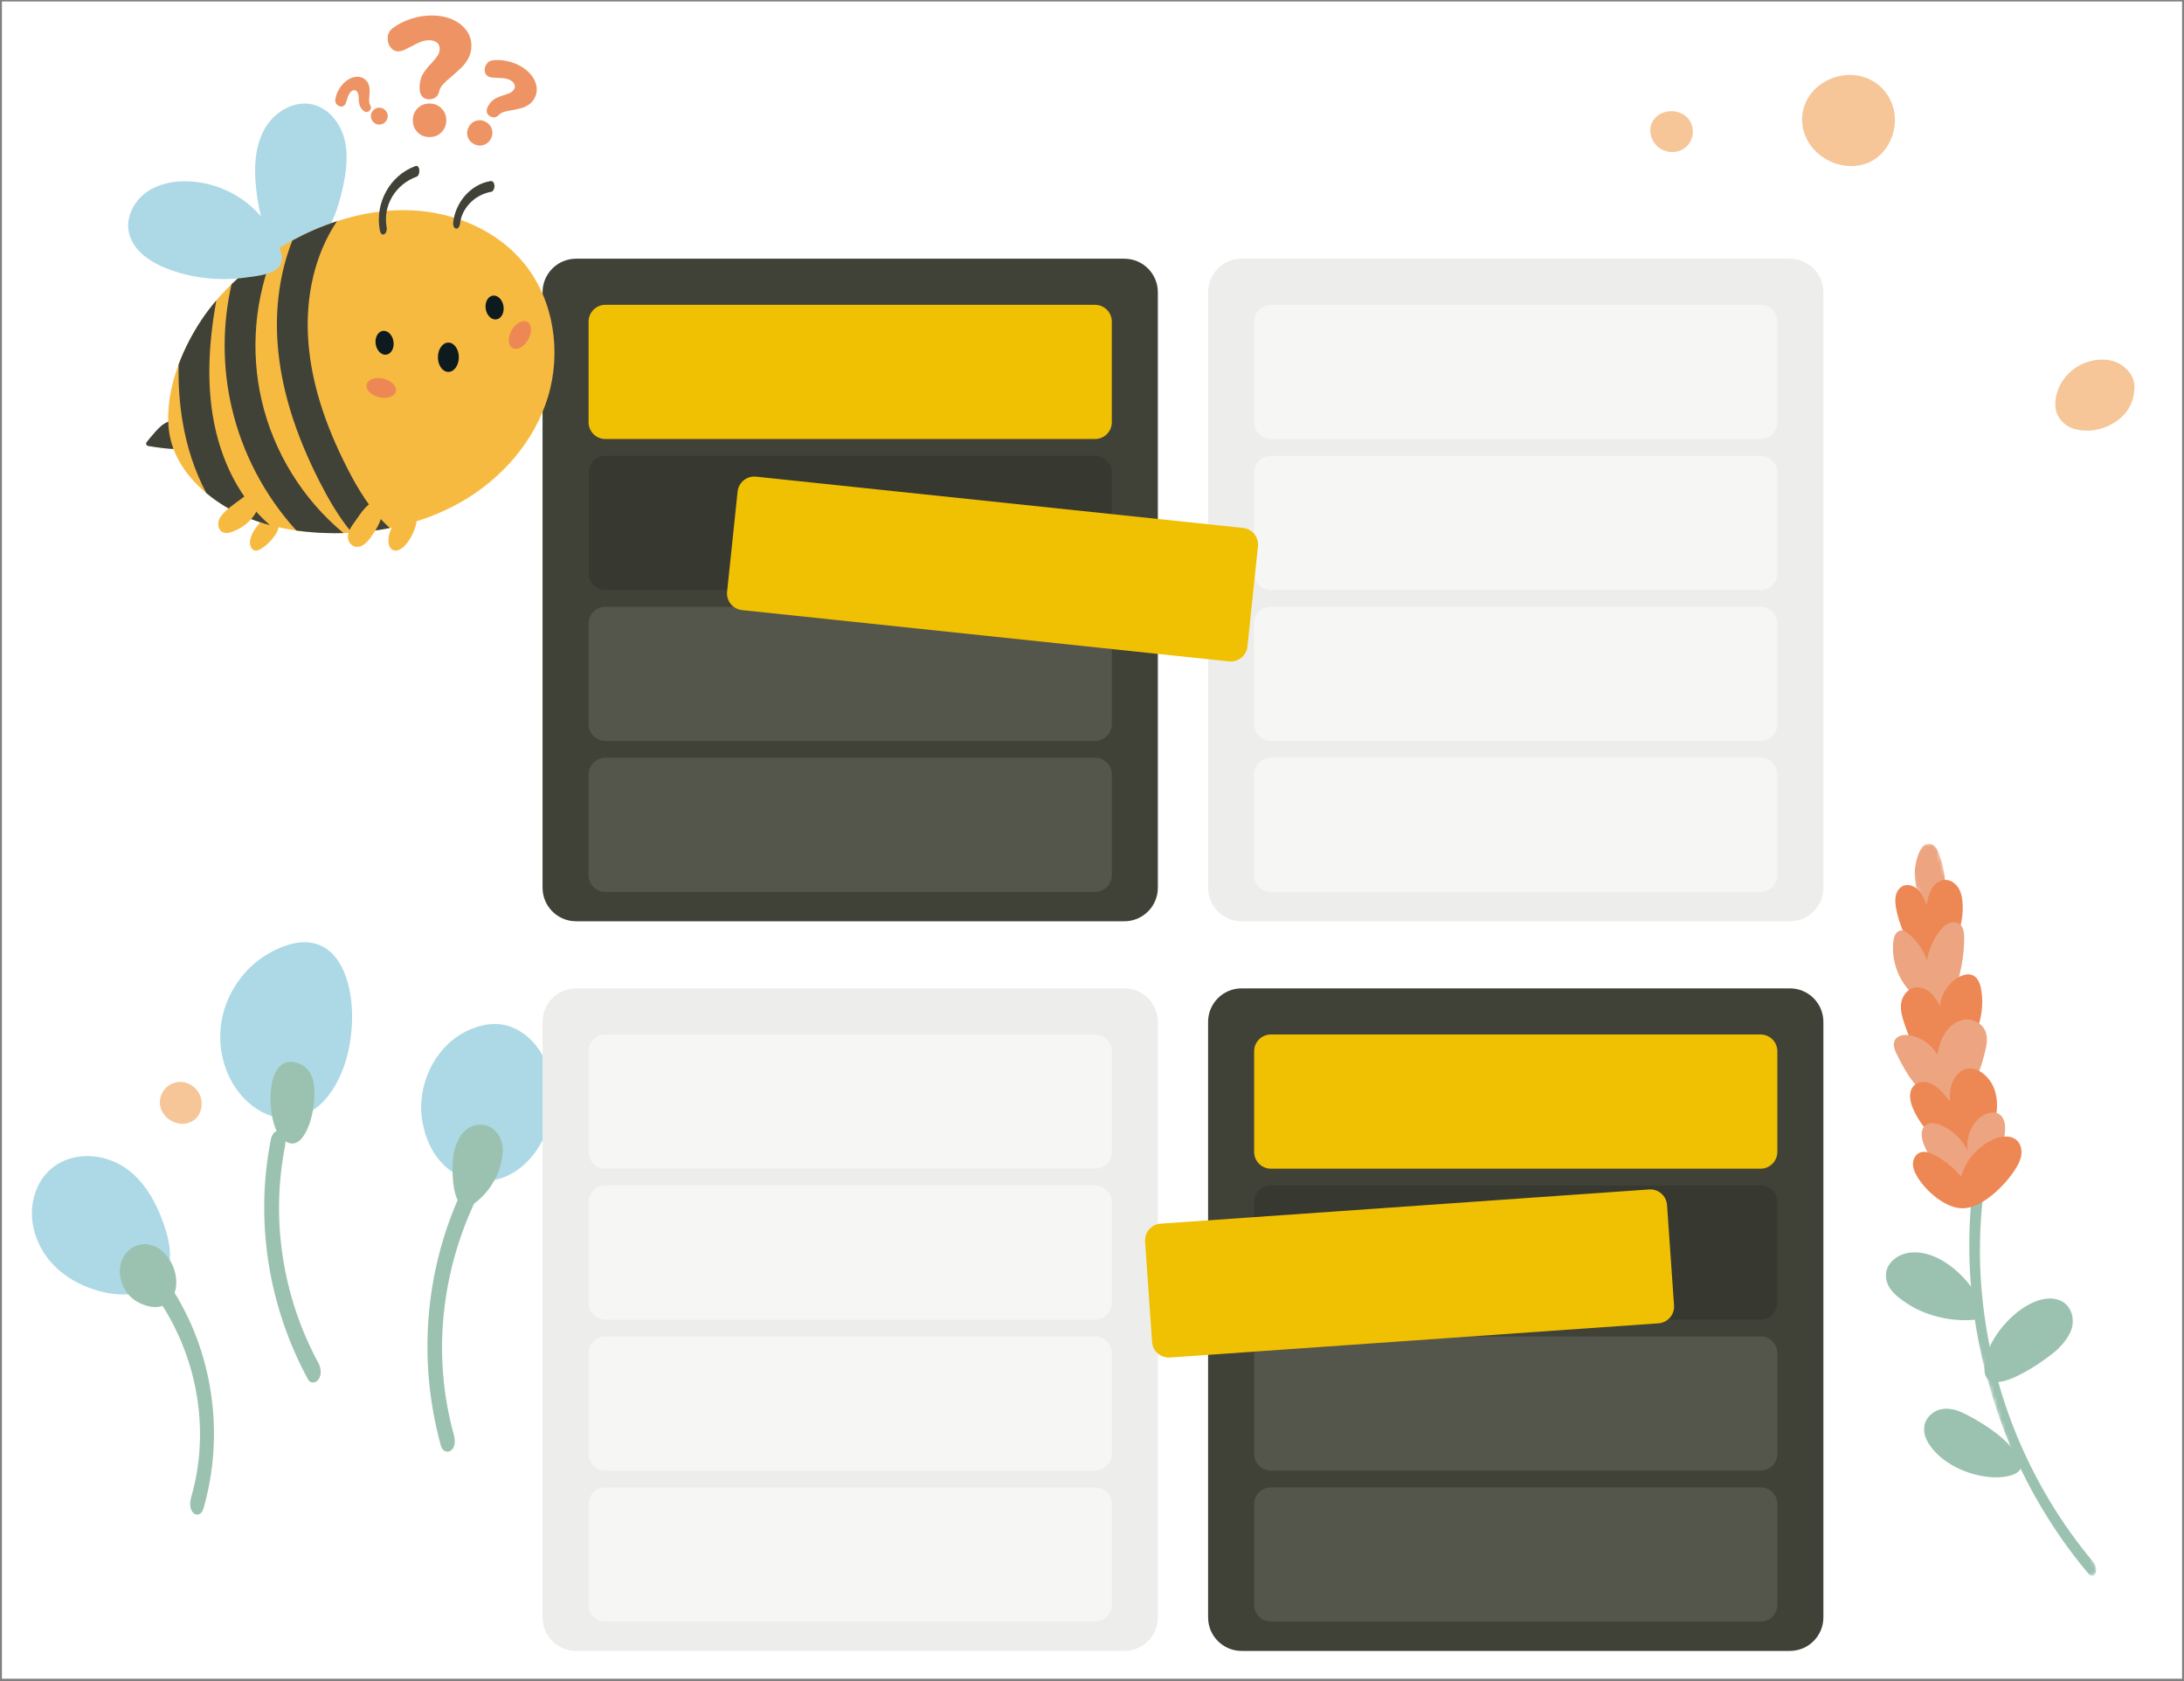 <svg width="569" height="438" viewBox="0 0 569 438" fill="none" xmlns="http://www.w3.org/2000/svg">
<rect x="0" y="0" width="569" height="438" fill="#808080" stroke="none"/>
<rect width="568" height="436.923" transform="translate(0.5 0.384)" fill="white"/>
<path fill-rule="evenodd" clip-rule="evenodd" d="M89.535 252.952C86.495 246.049 80.186 242.562 69.906 248.432C63.547 252.063 58.712 259.007 57.635 266.578C54.677 287.371 78.361 302.735 88.638 280.225C92.269 272.272 92.88 260.545 89.535 252.952Z" fill="#ADD9E6"/>
<path fill-rule="evenodd" clip-rule="evenodd" d="M82.977 355.108C73.538 337.683 70.494 317.565 74.295 298.394C74.521 297.257 74.291 295.236 72.947 294.716C71.55 294.176 70.764 295.83 70.571 296.804C66.374 317.97 69.838 340.123 80.246 359.336C80.887 360.519 82.287 360.329 82.977 359.336C83.834 358.103 83.654 356.357 82.977 355.108Z" fill="#9BC2B1"/>
<path fill-rule="evenodd" clip-rule="evenodd" d="M81.376 280.761C80.746 279.007 79.593 277.674 77.775 276.996C68.566 273.565 69.247 292.673 73.341 296.512C78.398 301.255 81.013 292.478 81.561 289.063C81.785 287.667 81.94 286.265 81.916 284.851C81.893 283.513 81.833 282.031 81.376 280.761Z" fill="#9BC2B1"/>
<path fill-rule="evenodd" clip-rule="evenodd" d="M141.046 274.398C139.177 271.267 136.453 268.711 133.035 267.46C129.18 266.049 124.892 266.899 121.323 268.717C112.997 272.957 108.435 282.979 110.048 292.21C113.267 310.624 133.171 313.25 141.488 296.801C144.974 289.907 145.051 281.105 141.046 274.398Z" fill="#ADD9E6"/>
<path fill-rule="evenodd" clip-rule="evenodd" d="M123.448 308.108C122.267 307.136 121.299 308.17 120.809 309.185C110.622 330.284 108.709 354.389 114.9 376.748C115.215 377.888 116.479 378.665 117.539 377.825C118.734 376.876 118.573 374.954 118.231 373.719C112.581 353.312 114.884 331.383 124.141 312.214C124.699 311.058 124.514 308.986 123.448 308.108Z" fill="#9BC2B1"/>
<path fill-rule="evenodd" clip-rule="evenodd" d="M124.154 293.055C120.712 293.62 119.06 296.967 118.285 299.934C117.589 302.6 117.091 318.558 123.999 313.17C128.083 309.986 130.905 304.766 130.991 299.632C131.052 295.903 128.26 292.381 124.154 293.055Z" fill="#9BC2B1"/>
<path fill-rule="evenodd" clip-rule="evenodd" d="M43.432 321.333C43.322 320.938 43.205 320.548 43.084 320.162C41.43 314.924 38.926 309.825 34.959 306.076C26.349 297.94 11.294 299.747 8.636 312.737C7.474 318.417 9.488 324.509 13.3 328.832C17.113 333.155 22.55 335.798 28.172 336.849C33.702 337.884 40.456 336.863 43.147 331.851C44.846 328.686 44.413 324.85 43.432 321.333Z" fill="#ADD9E6"/>
<path fill-rule="evenodd" clip-rule="evenodd" d="M44.189 334.749C43.47 333.67 42.305 333.661 41.587 334.749C40.842 335.881 40.83 337.855 41.587 338.992C51.543 353.938 54.784 372.867 49.793 390.09C49.428 391.351 49.337 393.231 50.453 394.195C51.479 395.081 52.646 394.236 52.97 393.119C58.641 373.547 55.577 351.844 44.189 334.749Z" fill="#9BC2B1"/>
<path fill-rule="evenodd" clip-rule="evenodd" d="M44.353 328.436C42.894 325.971 40.602 324.194 37.903 324.108C35.298 324.025 32.733 325.691 31.712 328.403C30.635 331.261 31.376 334.415 33.084 336.746C34.363 338.494 36.209 339.54 38.132 340.122C45.291 342.29 47.91 334.449 44.353 328.436Z" fill="#9BC2B1"/>
<mask id="mask0_5025_36902" style="mask-type:alpha" maskUnits="userSpaceOnUse" x="496" y="219" width="14" height="22">
<path d="M496.24 221.598L504.267 219.137L509.917 237.663L501.89 240.124L496.24 221.598Z" fill="white"/>
</mask>
<g mask="url(#mask0_5025_36902)">
<path fill-rule="evenodd" clip-rule="evenodd" d="M499.356 231.79C498.471 228.51 498.724 224.944 500.056 221.951C500.505 220.942 501.203 219.905 502.253 219.785C503.028 219.696 503.812 220.157 504.341 220.8C504.87 221.444 505.184 222.25 505.451 223.051C506.876 227.331 507.206 231.977 506.394 236.334C505.904 238.964 504.918 240.356 502.846 238.114C501.216 236.351 499.993 234.149 499.356 231.79Z" fill="#EDA480"/>
</g>
<path fill-rule="evenodd" clip-rule="evenodd" d="M494.036 236.827C493.815 235.696 493.664 234.523 493.899 233.398C494.134 232.273 494.818 231.193 495.866 230.755C497.208 230.195 498.81 230.827 499.825 231.891C500.839 232.955 501.394 234.371 501.924 235.747C502.219 234.286 502.525 232.794 503.284 231.519C504.042 230.245 505.353 229.208 506.826 229.202C508.262 229.195 509.581 230.18 510.314 231.436C511.047 232.693 511.278 234.183 511.339 235.637C511.541 240.451 509.901 245.036 507.22 248.941C506.21 250.412 504.104 251.409 502.276 251.23C500.247 251.031 498.211 247.167 497.209 245.395C495.705 242.735 494.622 239.83 494.036 236.827Z" fill="#ED8754"/>
<path fill-rule="evenodd" clip-rule="evenodd" d="M495.89 256.069C493.798 252.909 492.857 249.031 493.265 245.25C493.397 244.028 493.949 242.544 495.206 242.396C495.955 242.308 496.638 242.763 497.205 243.233C499.421 245.069 501.113 247.491 502.059 250.178C502.466 247.434 503.607 244.782 505.338 242.552C505.938 241.78 506.63 241.04 507.515 240.6C508.4 240.16 509.516 240.068 510.344 240.57C511.541 241.296 511.731 242.895 511.728 244.278C511.719 247.678 511.271 251.086 510.398 254.396C509.684 257.105 507.805 262.233 504.18 262.305C500.971 262.37 497.428 258.392 495.89 256.069Z" fill="#EDA480"/>
<path fill-rule="evenodd" clip-rule="evenodd" d="M500.776 274.955C498.347 272.742 497.124 269.604 496.114 266.532C495.567 264.867 495.056 263.131 495.3 261.375C495.544 259.62 496.731 257.831 498.536 257.343C500.054 256.932 501.676 257.522 502.817 258.494C503.958 259.465 504.708 260.773 505.438 262.056C505.661 259.183 507.386 256.395 509.95 254.765C511.073 254.051 512.49 253.546 513.725 253.969C515.246 254.49 515.878 256.17 516.149 257.69C516.842 261.563 516.266 265.65 514.649 269.342C513.431 272.127 510.958 277.148 507.321 277.365C504.916 277.508 502.451 276.481 500.776 274.955Z" fill="#ED8754"/>
<path fill-rule="evenodd" clip-rule="evenodd" d="M500.825 284.436C497.941 281.805 495.965 278.271 494.211 274.725C493.667 273.626 493.127 272.348 493.553 271.221C494.109 269.752 495.969 269.419 497.484 269.664C500.404 270.137 503.124 272.017 504.708 274.657C505.111 272.523 505.776 270.407 507.021 268.686C508.264 266.965 510.153 265.675 512.239 265.569C514.325 265.463 516.547 266.725 517.316 268.782C517.903 270.352 517.611 272.094 517.228 273.703C516.148 278.234 514.435 282.967 511.875 286.789C509.584 290.21 503.172 286.576 500.825 284.436Z" fill="#EDA480"/>
<mask id="mask1_5025_36902" style="mask-type:alpha" maskUnits="userSpaceOnUse" x="503" y="309" width="44" height="105">
<path d="M503.581 312.981L515.817 309.232L546.582 410.077L534.346 413.826L503.581 312.981Z" fill="white"/>
</mask>
<g mask="url(#mask1_5025_36902)">
<path fill-rule="evenodd" clip-rule="evenodd" d="M545.432 406.982C536.927 396.881 530.089 385.433 525.108 373.141C520.168 360.948 517.172 347.948 516.173 334.846C515.605 327.387 515.756 319.882 516.547 312.467C516.645 311.541 516.099 310.125 515.223 309.713C514.266 309.262 513.856 310.173 513.77 310.986C512.319 324.585 513.106 338.47 515.982 351.89C518.891 365.467 523.801 378.622 530.679 390.669C534.539 397.427 538.958 403.831 543.956 409.766C544.491 410.401 545.325 410.888 545.872 410.007C546.371 409.203 546.01 407.668 545.432 406.982Z" fill="#9BC2B1"/>
</g>
<path fill-rule="evenodd" clip-rule="evenodd" d="M516.398 340.486C514.204 333.915 505.515 325.285 497.526 326.319C495.331 326.603 493.309 327.685 492.13 329.536C490.873 331.511 491.194 333.914 492.466 335.715C493.622 337.351 495.312 338.568 497.008 339.662C498.482 340.613 500.061 341.412 501.725 342.037C505.688 343.527 509.973 344.186 514.295 343.811C514.353 343.806 514.408 343.79 514.465 343.781C516.661 343.446 516.93 342.08 516.398 340.486Z" fill="#9BC2B1"/>
<path fill-rule="evenodd" clip-rule="evenodd" d="M536.802 338.807C534.137 337.647 531.133 338.489 528.701 339.766C523.298 342.602 517.357 349.635 517.014 356.06C516.465 366.349 533.785 353.792 536.204 351.361C537.625 349.934 538.949 348.337 539.631 346.435C540.617 343.691 539.751 340.093 536.802 338.807Z" fill="#9BC2B1"/>
<path fill-rule="evenodd" clip-rule="evenodd" d="M526.235 380.353C523.947 375.277 516.864 370.824 512.284 368.476C510.451 367.536 508.472 366.797 506.408 366.997C504.435 367.188 502.548 368.418 501.712 370.274C500.805 372.29 501.437 374.489 502.611 376.261C506.321 381.86 514.199 384.998 520.575 384.852C522.806 384.8 527.793 384.054 526.336 380.585C526.304 380.508 526.27 380.43 526.235 380.353Z" fill="#9BC2B1"/>
<path fill-rule="evenodd" clip-rule="evenodd" d="M498.761 289.595C497.875 287.777 497.22 285.552 497.949 283.826C498.8 281.807 501.26 281.417 503.188 282.338C505.115 283.26 506.626 285.138 508.059 286.952C507.581 283.094 509.365 278.904 512.595 278.398C515.324 277.971 518.248 280.362 519.473 283.423C520.697 286.485 520.447 289.979 519.4 292.866C518.496 295.36 516.953 298.179 515.174 299.906C513.631 301.405 511.091 300.403 509.181 299.624C504.909 297.881 501.032 294.253 498.761 289.595Z" fill="#ED8754"/>
<path fill-rule="evenodd" clip-rule="evenodd" d="M501.143 297.935C500.535 296.309 500.321 294.183 501.648 293.118C502.745 292.238 504.358 292.547 505.658 293.104C508.646 294.383 511.173 296.776 512.648 299.724C512.189 296.598 513.376 293.291 515.695 291.235C517.22 289.884 519.685 289.143 521.215 290.527C522.291 291.499 522.47 293.134 522.374 294.587C522.086 298.935 519.84 303.023 516.531 305.701C515.051 306.897 513.35 308.208 511.436 307.59C509.375 306.925 507.336 305.774 505.678 304.357C503.675 302.645 502.075 300.426 501.143 297.935Z" fill="#EDA480"/>
<path fill-rule="evenodd" clip-rule="evenodd" d="M499.487 306.514C498.892 305.514 498.392 304.415 498.381 303.249C498.371 302.084 498.949 300.843 500.03 300.324C501.331 299.699 502.866 300.261 504.115 300.935C506.732 302.348 509.058 304.259 510.926 306.532C512.067 302.457 515.077 298.884 518.966 296.99C521.02 295.99 523.72 295.533 525.392 297.01C526.441 297.936 526.807 299.439 526.62 300.823C526.433 302.206 525.761 303.491 524.995 304.68C522.485 308.569 516.974 314.256 511.942 314.735C507.125 315.193 501.659 310.172 499.487 306.514Z" fill="#ED8754"/>
<path fill-rule="evenodd" clip-rule="evenodd" d="M485.765 42.751C490.044 41.446 493.011 37.332 493.589 32.852C494.196 28.155 492.056 23.519 487.932 21.106C483.586 18.563 478.189 19.226 474.314 21.987C469.825 25.187 468.066 31.157 470.798 36.389C473.7 41.809 480.179 44.454 485.765 42.751Z" fill="#F6C698"/>
<path fill-rule="evenodd" clip-rule="evenodd" d="M45.452 282.054C43.134 282.745 41.52 285.023 41.651 287.49C41.747 289.293 42.925 290.941 44.406 291.844C46.298 292.996 48.59 293.125 50.462 291.854C52.515 290.425 53.109 287.294 51.995 285.081C50.766 282.639 48.066 281.274 45.452 282.054Z" fill="#F6C698"/>
<path fill-rule="evenodd" clip-rule="evenodd" d="M439.597 37.96C441.259 36.201 441.52 33.42 440.175 31.35C439.192 29.836 437.349 28.999 435.616 28.959C433.402 28.908 431.353 29.944 430.366 31.983C429.302 34.249 430.35 37.258 432.419 38.616C434.702 40.115 437.722 39.945 439.597 37.96Z" fill="#F6C698"/>
<path fill-rule="evenodd" clip-rule="evenodd" d="M535.478 105.576C535.559 108.639 537.777 111.084 540.749 111.828C543.769 112.584 547.188 112.121 550.008 110.583C551.695 109.661 553.243 108.434 554.311 106.838C555.486 105.084 555.993 103.188 556.071 101.175C556.088 101.05 556.097 100.921 556.098 100.793C556.104 98.029 554.109 95.645 551.695 94.505C549.294 93.369 546.403 93.476 543.825 94.297C538.903 95.868 535.346 100.608 535.478 105.576Z" fill="#F6C698"/>
<path d="M466.326 67.392H323.468C318.65 67.392 314.744 71.304 314.744 76.131V231.251C314.744 236.078 318.65 239.99 323.468 239.99H466.326C471.144 239.99 475.05 236.078 475.05 231.251V76.131C475.05 71.304 471.144 67.392 466.326 67.392Z" fill="#EDEDEB"/>
<path opacity="0.5" d="M458.693 79.408H331.102C328.693 79.408 326.74 81.364 326.74 83.778V109.995C326.74 112.408 328.693 114.365 331.102 114.365H458.693C461.102 114.365 463.055 112.408 463.055 109.995V83.778C463.055 81.364 461.102 79.408 458.693 79.408Z" fill="white"/>
<path opacity="0.5" d="M458.693 158.061H331.102C328.693 158.061 326.74 160.017 326.74 162.43V188.648C326.74 191.061 328.693 193.017 331.102 193.017H458.693C461.102 193.017 463.055 191.061 463.055 188.648V162.43C463.055 160.017 461.102 158.061 458.693 158.061Z" fill="white"/>
<path opacity="0.5" d="M458.693 118.734H331.102C328.693 118.734 326.74 120.691 326.74 123.104V149.321C326.74 151.735 328.693 153.691 331.102 153.691H458.693C461.102 153.691 463.055 151.735 463.055 149.321V123.104C463.055 120.691 461.102 118.734 458.693 118.734Z" fill="white"/>
<path opacity="0.5" d="M458.693 197.387H331.102C328.693 197.387 326.74 199.343 326.74 201.756V227.974C326.74 230.387 328.693 232.344 331.102 232.344H458.693C461.102 232.344 463.055 230.387 463.055 227.974V201.756C463.055 199.343 461.102 197.387 458.693 197.387Z" fill="white"/>
<path d="M292.934 257.469H150.076C145.257 257.469 141.351 261.381 141.351 266.208V421.328C141.351 426.155 145.257 430.067 150.076 430.067H292.934C297.752 430.067 301.658 426.155 301.658 421.328V266.208C301.658 261.381 297.752 257.469 292.934 257.469Z" fill="#EDEDEB"/>
<path opacity="0.5" d="M285.3 269.485H157.709C155.3 269.485 153.347 271.441 153.347 273.855V300.072C153.347 302.485 155.3 304.442 157.709 304.442H285.3C287.709 304.442 289.662 302.485 289.662 300.072V273.855C289.662 271.441 287.709 269.485 285.3 269.485Z" fill="white"/>
<path opacity="0.5" d="M285.3 348.137H157.709C155.3 348.137 153.347 350.094 153.347 352.507V378.725C153.347 381.138 155.3 383.094 157.709 383.094H285.3C287.709 383.094 289.662 381.138 289.662 378.725V352.507C289.662 350.094 287.709 348.137 285.3 348.137Z" fill="white"/>
<path opacity="0.5" d="M285.3 308.811H157.709C155.3 308.811 153.347 310.768 153.347 313.181V339.398C153.347 341.812 155.3 343.768 157.709 343.768H285.3C287.709 343.768 289.662 341.812 289.662 339.398V313.181C289.662 310.768 287.709 308.811 285.3 308.811Z" fill="white"/>
<path opacity="0.5" d="M285.3 387.464H157.709C155.3 387.464 153.347 389.42 153.347 391.833V418.051C153.347 420.464 155.3 422.42 157.709 422.42H285.3C287.709 422.42 289.662 420.464 289.662 418.051V391.833C289.662 389.42 287.709 387.464 285.3 387.464Z" fill="white"/>
<path d="M292.934 67.392H150.076C145.257 67.392 141.351 71.304 141.351 76.131V231.251C141.351 236.078 145.257 239.99 150.076 239.99H292.934C297.752 239.99 301.658 236.078 301.658 231.251V76.131C301.658 71.304 297.752 67.392 292.934 67.392Z" fill="#414237"/>
<path d="M285.3 79.408H157.709C155.3 79.408 153.347 81.364 153.347 83.778V109.995C153.347 112.408 155.3 114.365 157.709 114.365H285.3C287.709 114.365 289.662 112.408 289.662 109.995V83.778C289.662 81.364 287.709 79.408 285.3 79.408Z" fill="#F0C002"/>
<path opacity="0.1" d="M285.3 158.061H157.709C155.3 158.061 153.347 160.017 153.347 162.43V188.648C153.347 191.061 155.3 193.017 157.709 193.017H285.3C287.709 193.017 289.662 191.061 289.662 188.648V162.43C289.662 160.017 287.709 158.061 285.3 158.061Z" fill="white"/>
<path opacity="0.2" d="M285.3 118.734H157.709C155.3 118.734 153.347 120.691 153.347 123.104V149.321C153.347 151.735 155.3 153.691 157.709 153.691H285.3C287.709 153.691 289.662 151.735 289.662 149.321V123.104C289.662 120.691 287.709 118.734 285.3 118.734Z" fill="#0F0F0F"/>
<path d="M323.852 137.526L196.96 124.167C194.564 123.914 192.418 125.655 192.166 128.055L189.43 154.129C189.178 156.529 190.917 158.679 193.312 158.932L320.204 172.292C322.6 172.544 324.747 170.803 324.998 168.403L327.734 142.329C327.986 139.929 326.248 137.779 323.852 137.526Z" fill="#F0C002"/>
<path opacity="0.1" d="M285.3 197.387H157.709C155.3 197.387 153.347 199.343 153.347 201.756V227.974C153.347 230.387 155.3 232.344 157.709 232.344H285.3C287.709 232.344 289.662 230.387 289.662 227.974V201.756C289.662 199.343 287.709 197.387 285.3 197.387Z" fill="white"/>
<path d="M466.326 257.469H323.468C318.65 257.469 314.744 261.381 314.744 266.208V421.328C314.744 426.155 318.65 430.067 323.468 430.067H466.326C471.144 430.067 475.05 426.155 475.05 421.328V266.208C475.05 261.381 471.144 257.469 466.326 257.469Z" fill="#414237"/>
<path d="M458.693 269.485H331.102C328.693 269.485 326.74 271.441 326.74 273.855V300.072C326.74 302.485 328.693 304.442 331.102 304.442H458.693C461.102 304.442 463.055 302.485 463.055 300.072V273.855C463.055 271.441 461.102 269.485 458.693 269.485Z" fill="#F0C002"/>
<path opacity="0.1" d="M458.693 348.137H331.102C328.693 348.137 326.74 350.094 326.74 352.507V378.725C326.74 381.138 328.693 383.094 331.102 383.094H458.693C461.102 383.094 463.055 381.138 463.055 378.725V352.507C463.055 350.094 461.102 348.137 458.693 348.137Z" fill="white"/>
<path opacity="0.2" d="M458.693 308.811H331.102C328.693 308.811 326.74 310.768 326.74 313.181V339.398C326.74 341.812 328.693 343.768 331.102 343.768H458.693C461.102 343.768 463.055 341.812 463.055 339.398V313.181C463.055 310.768 461.102 308.811 458.693 308.811Z" fill="#0F0F0F"/>
<path d="M429.659 309.852L302.379 318.767C299.976 318.936 298.164 321.024 298.332 323.431L300.157 349.585C300.325 351.992 302.41 353.807 304.813 353.639L432.093 344.723C434.496 344.555 436.308 342.467 436.14 340.059L434.315 313.906C434.147 311.498 432.062 309.683 429.659 309.852Z" fill="#F0C002"/>
<path opacity="0.1" d="M458.693 387.464H331.102C328.693 387.464 326.74 389.42 326.74 391.833V418.051C326.74 420.464 328.693 422.42 331.102 422.42H458.693C461.102 422.42 463.055 420.464 463.055 418.051V391.833C463.055 389.42 461.102 387.464 458.693 387.464Z" fill="white"/>
<path fill-rule="evenodd" clip-rule="evenodd" d="M72.549 135.797C71.373 130.894 66.498 137.304 65.746 138.975C65.297 139.972 64.913 141.103 65.245 142.199C65.392 142.684 65.702 143.165 66.191 143.356C66.78 143.587 67.362 143.354 67.873 143.051C69.378 142.156 70.735 140.792 71.722 139.353C72.441 138.303 72.854 137.068 72.549 135.797Z" fill="#F7BA41"/>
<path fill-rule="evenodd" clip-rule="evenodd" d="M108.608 134.636C108.59 133.859 108.401 133.004 107.838 132.548C107.218 132.047 106.424 132.266 105.79 132.696C105.459 132.92 105.145 133.2 104.847 133.512C103.911 134.411 103.087 135.457 102.444 136.667C101.701 138.063 101.009 139.77 101.222 141.417C101.334 142.285 101.736 143.023 102.449 143.326C103.086 143.598 103.809 143.381 104.406 143.004C105.588 142.256 106.609 140.853 107.289 139.52C108.03 138.071 108.648 136.316 108.608 134.636Z" fill="#F7BA41"/>
<path fill-rule="evenodd" clip-rule="evenodd" d="M66.557 47.139C66.22 42.298 66.694 37.202 69.24 33.074C71.786 28.946 76.808 26.082 81.516 27.227C85.74 28.253 88.773 32.234 89.797 36.465C90.821 40.697 90.166 45.15 89.19 49.392C88.113 54.079 86.58 58.806 83.508 62.502C80.755 65.813 74.584 70.252 71.516 65.159C68.382 59.96 66.974 53.118 66.557 47.139Z" fill="#ADD9E6"/>
<path fill-rule="evenodd" clip-rule="evenodd" d="M42.642 110.458C44.351 109.412 46.723 108.535 48.041 110.698C48.395 111.279 48.554 111.957 48.572 112.637C48.599 113.675 48.905 115.129 48.137 116.034C47.569 116.701 46.61 116.839 45.74 116.929C44.291 117.078 40.466 116.491 38.609 116.183C38.134 116.104 37.917 115.547 38.215 115.169C39.284 113.811 41.424 111.203 42.642 110.458Z" fill="#414237"/>
<path fill-rule="evenodd" clip-rule="evenodd" d="M142.785 103.323C139.265 114.998 130.637 124.795 120.054 130.819C114.321 134.081 108.055 136.28 101.583 137.549H101.577C98.309 138.193 94.99 138.595 91.659 138.778C90.942 138.818 90.22 138.847 89.498 138.864C87.967 138.905 86.437 138.905 84.906 138.853C82.338 138.767 79.763 138.56 77.207 138.198H77.201C74.891 137.871 72.597 137.417 70.35 136.814C66.297 135.729 62.398 134.173 58.793 132.013C57.033 130.957 55.324 129.756 53.725 128.418C48.628 124.163 44.678 118.506 43.967 111.73C43.388 106.234 44.501 100.405 46.536 94.95C48.107 90.729 50.233 86.726 52.555 83.257C53.725 81.517 54.998 79.846 56.356 78.256C57.606 76.785 58.93 75.384 60.323 74.046C63.717 70.773 67.495 67.879 71.497 65.358C72.706 64.594 73.939 63.87 75.183 63.175C75.51 62.991 75.842 62.813 76.175 62.635C79.89 60.637 83.788 58.931 87.795 57.628C94.073 55.578 100.631 54.492 107.218 54.785C118.386 55.279 129.599 60.028 136.639 68.728C144.304 78.198 146.299 91.653 142.785 103.323Z" fill="#F7BA41"/>
<path fill-rule="evenodd" clip-rule="evenodd" d="M108.226 43.265C101.495 45.716 97.623 52.989 98.952 59.988C99.051 60.507 99.328 61.251 100 61.059C100.603 60.887 100.857 59.884 100.756 59.355C99.654 53.554 103.029 48.038 108.518 46.039C109.617 45.639 109.477 42.809 108.226 43.265Z" fill="#414237"/>
<path fill-rule="evenodd" clip-rule="evenodd" d="M128.815 48.246C128.751 47.652 128.427 47.066 127.767 47.176C122.498 48.048 118.566 52.871 118.055 58.073C118.003 58.596 118.212 59.512 118.863 59.558C119.537 59.605 119.821 58.71 119.871 58.2C119.884 58.065 119.9 57.931 119.916 57.796C119.918 57.784 119.918 57.779 119.92 57.769C119.932 57.703 119.944 57.637 119.957 57.571C120.01 57.306 120.073 57.043 120.147 56.784C120.185 56.651 120.226 56.519 120.269 56.389C120.285 56.348 120.348 56.179 120.356 56.158C120.454 55.907 120.563 55.659 120.68 55.416C121.089 54.572 121.707 53.67 122.423 52.924C123.914 51.371 125.908 50.306 128.059 49.95C128.313 49.908 128.554 49.535 128.647 49.335C128.797 49.011 128.853 48.599 128.815 48.246Z" fill="#414237"/>
<path fill-rule="evenodd" clip-rule="evenodd" d="M101.577 137.549C98.309 138.193 94.99 138.595 91.659 138.778C88.139 134.523 85.479 129.82 83.352 125.662C76.799 112.844 73.193 101.06 72.333 89.638C71.611 80.036 72.953 70.773 76.174 62.635C79.889 60.637 83.788 58.931 87.795 57.628C82.091 66.121 79.442 77.239 80.337 89.035C81.116 99.366 84.436 110.151 90.495 121.998C93.109 127.115 96.612 133.15 101.577 137.549Z" fill="#414237"/>
<path fill-rule="evenodd" clip-rule="evenodd" d="M89.498 138.864C87.967 138.905 86.436 138.905 84.906 138.853C82.337 138.767 79.763 138.56 77.207 138.198H77.201C68.98 129.159 63.115 118.058 60.346 106.079C57.91 95.536 57.938 84.538 60.323 74.046C63.717 70.773 67.495 67.879 71.496 65.358C66.366 77.601 65.179 91.315 68.166 104.27C71.284 117.777 78.84 130.032 89.498 138.864Z" fill="#414237"/>
<path fill-rule="evenodd" clip-rule="evenodd" d="M70.35 136.814C66.297 135.729 62.398 134.173 58.792 132.013C57.032 130.957 55.324 129.757 53.725 128.418C50.743 122.768 48.628 116.382 47.505 109.49C46.754 104.873 46.427 100.067 46.536 94.95C48.106 90.729 50.233 86.726 52.555 83.258C53.725 81.517 54.997 79.846 56.356 78.256C54.286 89.804 54 99.429 55.427 108.198C57.365 120.097 62.639 130.187 70.35 136.814Z" fill="#414237"/>
<path fill-rule="evenodd" clip-rule="evenodd" d="M65.347 53.695C60.882 49.799 55.073 47.481 49.157 47.236C45.252 47.074 41.185 47.853 38.029 50.162C34.872 52.471 32.816 56.497 33.533 60.346C34.427 65.144 39.079 68.28 43.629 70.025C50.114 72.513 57.236 73.265 64.106 72.289C66.608 71.933 70.889 71.626 72.653 69.525C74.385 67.463 72.825 64.398 71.852 62.337C70.302 59.053 68.083 56.082 65.347 53.695Z" fill="#ADD9E6"/>
<path fill-rule="evenodd" clip-rule="evenodd" d="M102.511 88.933C102.777 90.642 101.955 92.188 100.675 92.388C99.396 92.587 98.144 91.364 97.879 89.655C97.613 87.947 98.435 86.4 99.714 86.2C100.994 86.001 102.246 87.225 102.511 88.933Z" fill="#0D1B1E"/>
<path fill-rule="evenodd" clip-rule="evenodd" d="M131.176 79.745C131.441 81.453 130.619 83 129.34 83.2C128.061 83.399 126.808 82.175 126.543 80.467C126.278 78.758 127.1 77.211 128.379 77.012C129.658 76.813 130.91 78.036 131.176 79.745Z" fill="#0D1B1E"/>
<path fill-rule="evenodd" clip-rule="evenodd" d="M103.14 101.97C102.821 103.302 100.856 103.971 98.752 103.465C96.647 102.959 95.2 101.47 95.519 100.138C95.838 98.807 97.803 98.138 99.907 98.644C102.012 99.15 103.459 100.639 103.14 101.97Z" fill="#ED8754"/>
<path fill-rule="evenodd" clip-rule="evenodd" d="M137.406 83.872C138.59 84.557 138.672 86.634 137.59 88.511C136.508 90.389 134.671 91.356 133.487 90.671C132.303 89.987 132.221 87.91 133.303 86.032C134.385 84.154 136.222 83.187 137.406 83.872Z" fill="#ED8754"/>
<path d="M116.815 96.886C118.32 96.886 119.541 95.175 119.541 93.063C119.541 90.951 118.32 89.24 116.815 89.24C115.309 89.24 114.088 90.951 114.088 93.063C114.088 95.175 115.309 96.886 116.815 96.886Z" fill="#0D1B1E"/>
<path fill-rule="evenodd" clip-rule="evenodd" d="M66.671 129.396C65.807 128.346 64.439 128.75 63.51 129.464C61.651 130.894 58.628 132.765 57.359 134.767C56.531 136.073 56.649 138.327 58.39 138.778C59.426 139.046 60.666 138.51 61.598 138.075C63.596 137.142 65.381 135.633 66.533 133.738C67.309 132.462 67.712 130.66 66.671 129.396Z" fill="#F7BA41"/>
<path fill-rule="evenodd" clip-rule="evenodd" d="M99.079 131.862C97.208 128.391 93.616 134.262 92.597 135.683C91.561 137.126 90.187 138.844 90.79 140.746C91.238 142.162 92.762 142.863 94.126 142.238C95.462 141.625 96.442 140.27 97.227 139.071C98.227 137.543 99.353 135.649 99.492 133.785C99.541 133.125 99.382 132.426 99.079 131.862Z" fill="#F7BA41"/>
<path d="M111.839 25.881C112.481 25.881 113.04 25.699 113.514 25.336C113.989 24.972 114.287 24.457 114.41 23.791C114.563 23.155 114.907 22.542 115.443 21.952C115.979 21.361 116.752 20.657 117.762 19.84C118.833 18.901 119.706 18.098 120.379 17.432C121.052 16.766 121.626 15.964 122.101 15.025C122.575 14.086 122.813 13.057 122.813 11.936C122.813 10.422 122.369 9.067 121.481 7.871C120.593 6.675 119.369 5.736 117.808 5.055C116.247 4.373 114.471 4.033 112.481 4.033C110.706 4.033 108.938 4.313 107.178 4.873C105.418 5.433 103.849 6.213 102.472 7.212C101.951 7.606 101.576 8.015 101.347 8.439C101.117 8.863 101.002 9.393 101.002 10.028C101.002 10.967 101.27 11.762 101.806 12.413C102.341 13.064 102.992 13.39 103.757 13.39C104.4 13.39 105.242 13.102 106.283 12.527L107.385 11.982C108.242 11.497 109.015 11.126 109.703 10.869C110.392 10.611 111.089 10.483 111.793 10.483C112.65 10.483 113.323 10.68 113.813 11.073C114.303 11.467 114.548 11.997 114.548 12.663C114.548 13.329 114.372 13.935 114.02 14.48C113.668 15.025 113.14 15.676 112.435 16.433C111.456 17.432 110.691 18.409 110.14 19.363C109.589 20.317 109.313 21.505 109.313 22.928C109.313 23.867 109.535 24.594 109.979 25.108C110.423 25.623 111.043 25.881 111.839 25.881ZM111.885 35.712C113.15 35.712 114.198 35.292 115.026 34.451C115.855 33.61 116.269 32.574 116.269 31.343C116.269 30.111 115.855 29.075 115.026 28.234C114.198 27.393 113.15 26.973 111.885 26.973C110.649 26.973 109.617 27.393 108.788 28.234C107.96 29.075 107.545 30.111 107.545 31.343C107.545 32.574 107.96 33.61 108.788 34.451C109.617 35.292 110.649 35.712 111.885 35.712Z" fill="#EE9364"/>
<path d="M127.678 30.294C128.068 30.519 128.47 30.605 128.885 30.551C129.299 30.497 129.66 30.29 129.967 29.929C130.282 29.597 130.705 29.346 131.236 29.176C131.767 29.006 132.482 28.85 133.38 28.709C134.357 28.515 135.167 28.334 135.808 28.167C136.449 27.999 137.077 27.714 137.693 27.311C138.308 26.908 138.812 26.367 139.203 25.688C139.732 24.77 139.937 23.793 139.816 22.757C139.696 21.721 139.282 20.722 138.573 19.762C137.865 18.801 136.908 17.972 135.702 17.275C134.625 16.652 133.456 16.202 132.193 15.925C130.93 15.647 129.707 15.57 128.523 15.693C128.07 15.749 127.699 15.865 127.412 16.042C127.125 16.218 126.87 16.499 126.648 16.885C126.32 17.454 126.205 18.03 126.302 18.612C126.399 19.195 126.68 19.62 127.144 19.888C127.533 20.114 128.144 20.235 128.976 20.251L129.835 20.307C130.523 20.313 131.122 20.36 131.629 20.445C132.137 20.53 132.604 20.697 133.03 20.943C133.55 21.244 133.89 21.599 134.049 22.01C134.208 22.42 134.172 22.827 133.939 23.231C133.706 23.635 133.388 23.94 132.984 24.147C132.58 24.354 132.032 24.564 131.341 24.776C130.398 25.038 129.593 25.362 128.926 25.747C128.258 26.132 127.676 26.756 127.179 27.619C126.851 28.188 126.732 28.706 126.821 29.174C126.91 29.642 127.196 30.015 127.678 30.294ZM123.343 37.45C124.165 37.925 125.003 38.045 125.856 37.81C126.709 37.575 127.366 37.058 127.827 36.258C128.288 35.459 128.407 34.63 128.183 33.773C127.96 32.915 127.437 32.249 126.615 31.773C125.812 31.309 124.985 31.194 124.131 31.429C123.278 31.664 122.621 32.181 122.16 32.981C121.7 33.781 121.581 34.61 121.804 35.467C122.028 36.325 122.541 36.985 123.343 37.45Z" fill="#EE9364"/>
<path d="M96.272 28.832C96.476 28.628 96.596 28.392 96.632 28.125C96.667 27.858 96.599 27.599 96.426 27.348C96.273 27.097 96.188 26.792 96.17 26.433C96.153 26.075 96.176 25.604 96.237 25.022C96.28 24.382 96.303 23.849 96.305 23.422C96.308 22.995 96.236 22.557 96.089 22.107C95.941 21.657 95.69 21.254 95.334 20.897C94.853 20.416 94.281 20.126 93.619 20.028C92.957 19.931 92.269 20.022 91.555 20.303C90.842 20.584 90.169 21.041 89.536 21.676C88.971 22.241 88.498 22.894 88.115 23.633C87.733 24.373 87.482 25.121 87.361 25.878C87.32 26.169 87.331 26.419 87.392 26.627C87.454 26.835 87.586 27.04 87.788 27.242C88.086 27.541 88.424 27.709 88.801 27.745C89.178 27.781 89.489 27.678 89.732 27.434C89.937 27.229 90.113 26.869 90.262 26.354L90.439 25.829C90.558 25.402 90.686 25.038 90.824 24.736C90.961 24.435 91.142 24.172 91.366 23.947C91.638 23.674 91.915 23.522 92.196 23.491C92.477 23.46 92.723 23.551 92.935 23.763C93.147 23.975 93.283 24.224 93.344 24.509C93.405 24.795 93.444 25.171 93.46 25.636C93.466 26.266 93.533 26.821 93.66 27.3C93.788 27.779 94.078 28.245 94.53 28.698C94.828 28.997 95.13 29.157 95.434 29.18C95.739 29.202 96.018 29.086 96.272 28.832ZM100.355 31.803C100.803 31.355 101.025 30.835 101.021 30.245C101.017 29.654 100.798 29.141 100.363 28.705C99.929 28.27 99.417 28.05 98.827 28.047C98.237 28.043 97.719 28.265 97.271 28.713C96.834 29.151 96.618 29.665 96.621 30.256C96.625 30.847 96.844 31.36 97.279 31.795C97.714 32.23 98.226 32.45 98.816 32.454C99.405 32.458 99.919 32.241 100.355 31.803Z" fill="#EE9364"/>
</svg>

